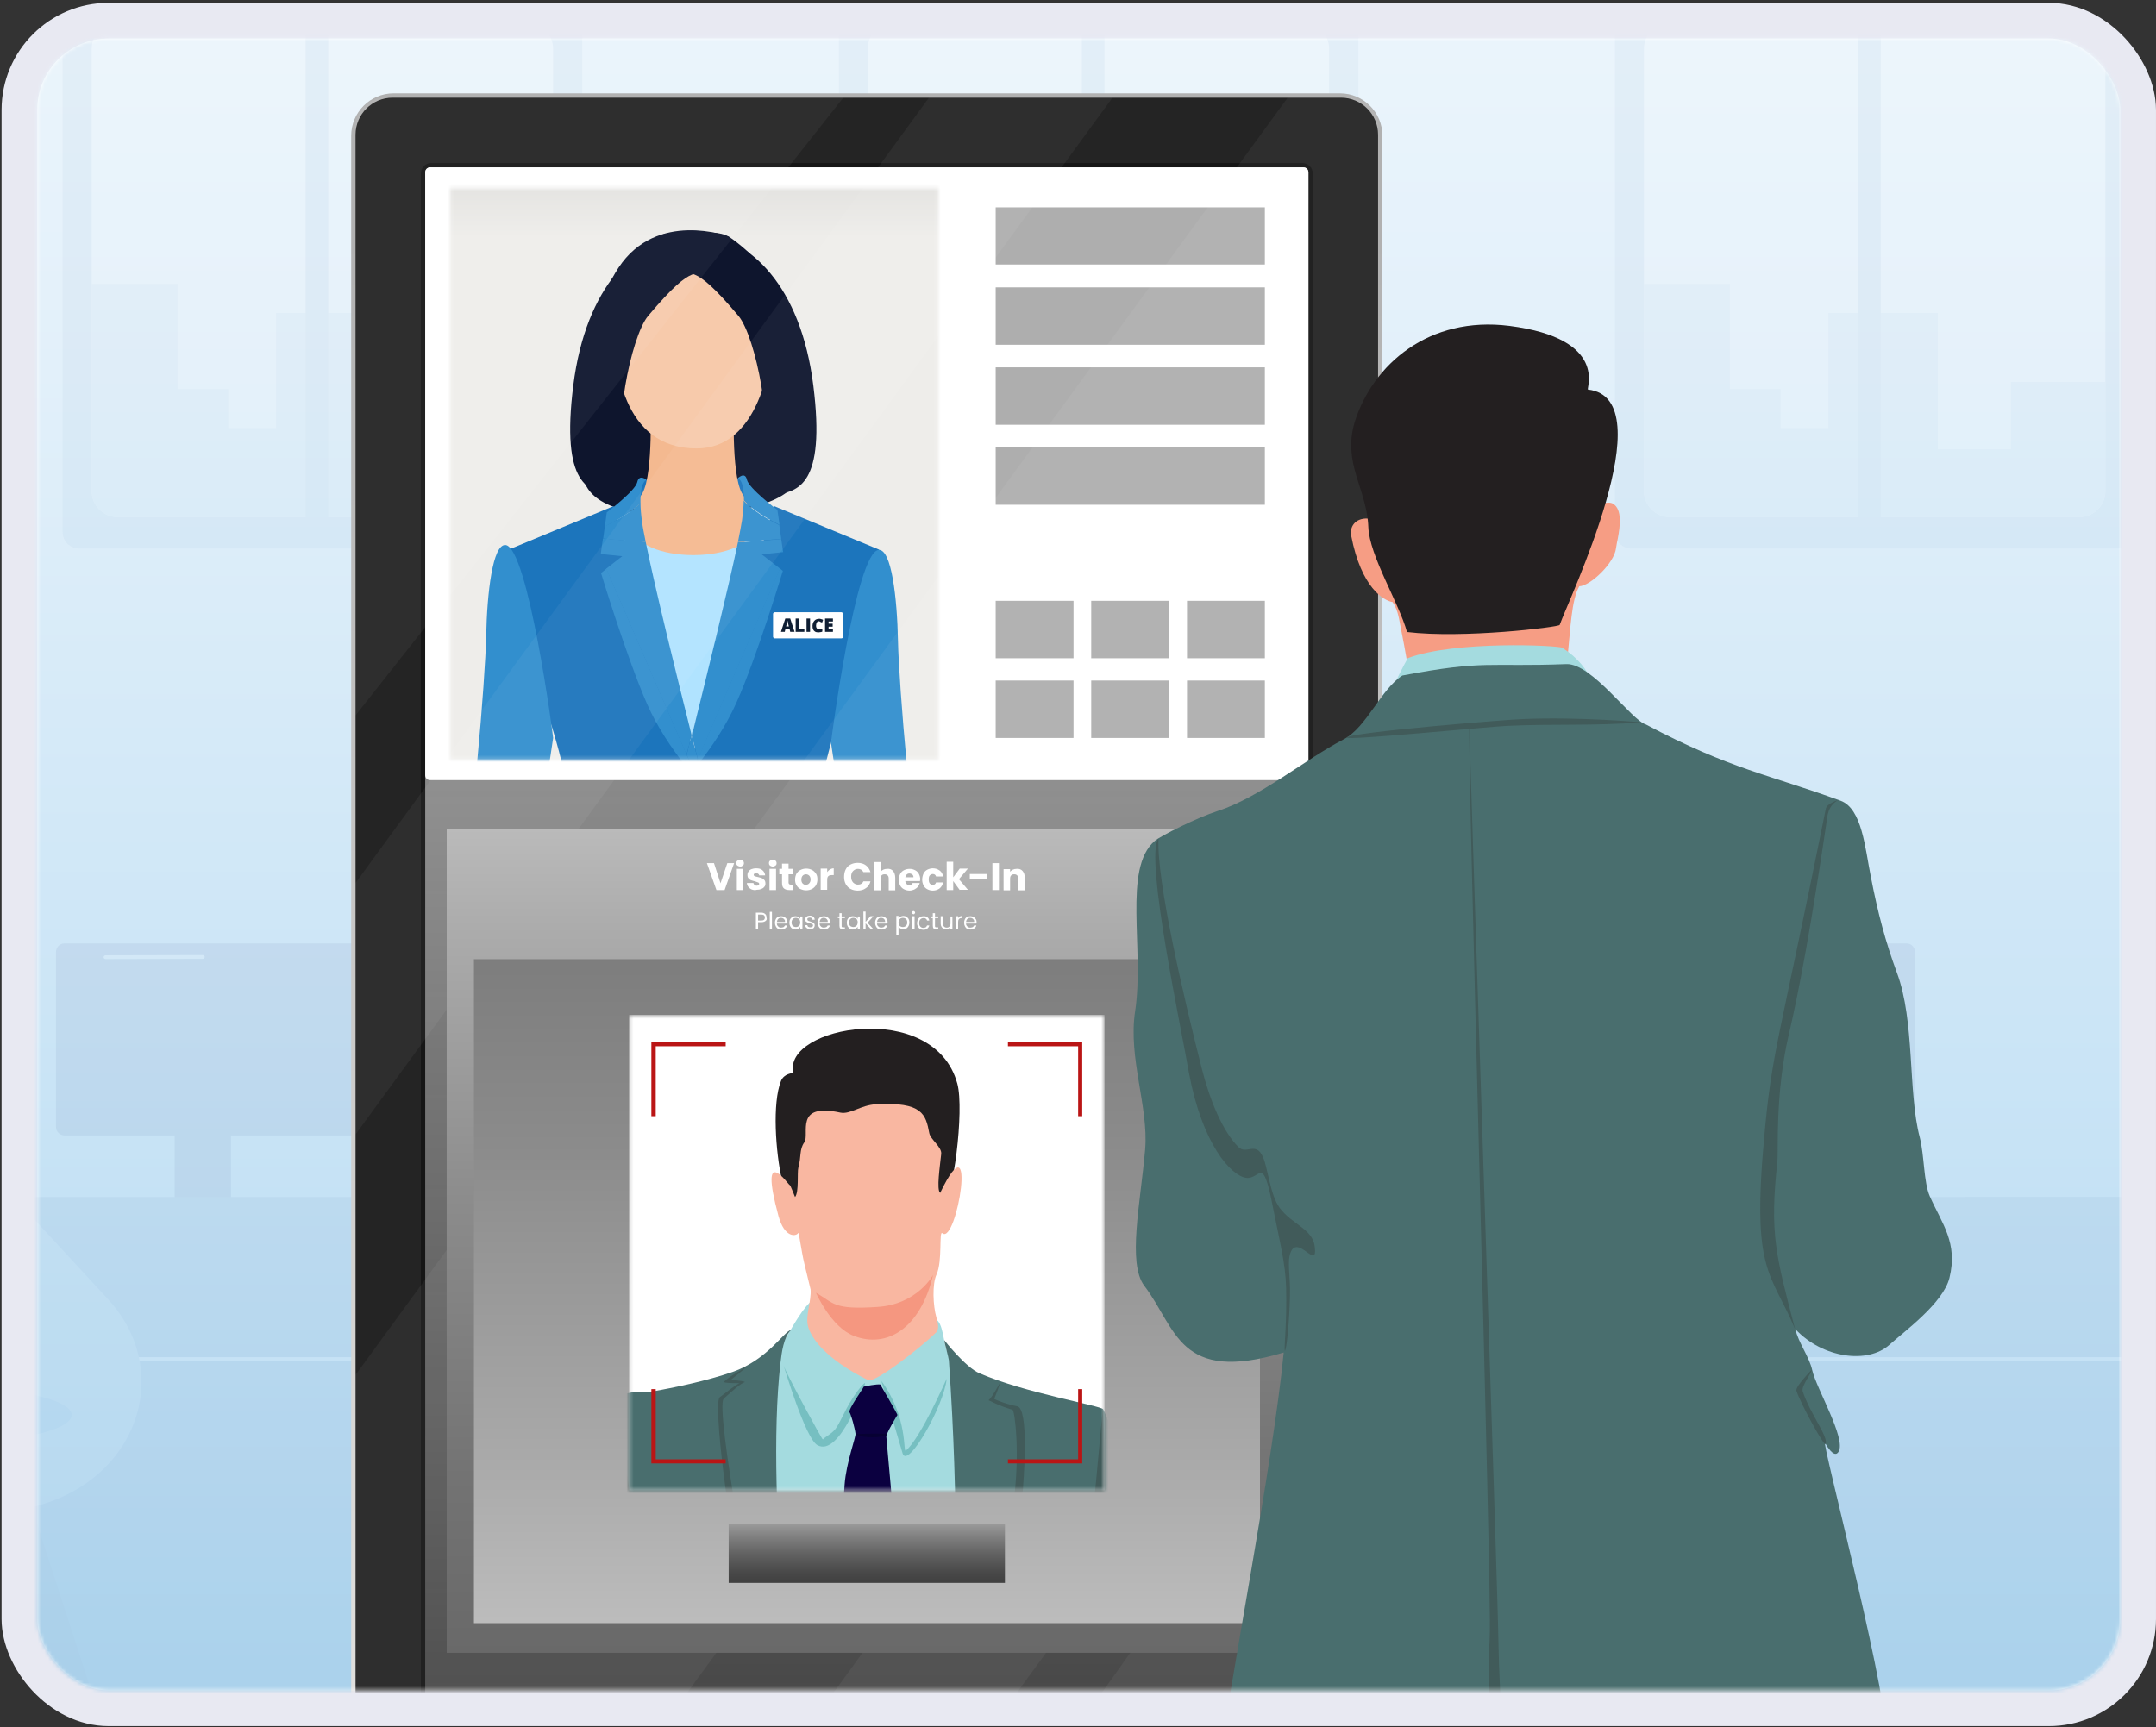 <?xml version="1.0" encoding="UTF-8"?> <svg xmlns="http://www.w3.org/2000/svg" width="604" height="484" viewBox="0 0 604 484" fill="none"><rect x="0" y="0" width="604" height="484" fill="#333333" stroke="none"/><rect x="5.438" y="5.799" width="593.559" height="472.871" rx="25" fill="white" stroke="#E8E9F2" stroke-width="10"></rect><mask id="mask0_2333_14483" style="mask-type:alpha" maskUnits="userSpaceOnUse" x="10" y="10" width="584" height="464"><rect x="10.438" y="10.799" width="583.559" height="462.871" rx="20" fill="white"></rect></mask><g mask="url(#mask0_2333_14483)"><mask id="mask1_2333_14483" style="mask-type:luminance" maskUnits="userSpaceOnUse" x="-9" y="-27" width="623" height="521"><path d="M613.149 -26.777H-8.714V493.419H613.149V-26.777Z" fill="white"></path></mask><g mask="url(#mask1_2333_14483)"><mask id="mask2_2333_14483" style="mask-type:luminance" maskUnits="userSpaceOnUse" x="-67" y="-27" width="1107" height="521"><path d="M1039.95 -26.911H-66.314V493.553H1039.95V-26.911Z" fill="white"></path></mask><g mask="url(#mask2_2333_14483)"><path d="M1223.01 -148.577H-149.979V601.685H1223.01V-148.577Z" fill="url(#paint0_linear_2333_14483)"></path></g><mask id="mask3_2333_14483" style="mask-type:luminance" maskUnits="userSpaceOnUse" x="-67" y="-27" width="1107" height="521"><path d="M1039.95 -26.911H-66.314V493.553H1039.95V-26.911Z" fill="white"></path></mask><g mask="url(#mask3_2333_14483)"><g opacity="0.1"><path d="M64.686 311.687H48.953V339.42H64.686V311.687Z" fill="#57719F"></path><path d="M104.553 318.154H18.087C16.753 318.154 15.687 317.087 15.687 315.754V266.754C15.687 265.421 16.753 264.354 18.087 264.354H104.553C105.886 264.354 106.953 265.421 106.953 266.754V315.821C106.953 317.087 105.886 318.154 104.553 318.154Z" fill="#57719F"></path><path d="M29.553 268.754C29.286 268.754 29.02 268.487 29.02 268.221C29.02 267.954 29.286 267.687 29.553 267.687L56.819 267.621C57.086 267.621 57.353 267.887 57.353 268.154C57.353 268.421 57.086 268.687 56.819 268.687L29.553 268.754Z" fill="white"></path><path d="M375.951 153.688H239.619C237.085 153.688 235.019 151.622 235.019 149.088V2.356C235.019 -0.178 237.085 -2.244 239.619 -2.244H375.951C378.484 -2.244 380.551 -0.178 380.551 2.356V149.088C380.551 151.622 378.484 153.688 375.951 153.688Z" fill="#9BB3D3"></path><path d="M372.351 13.622V137.622C372.351 141.622 369.084 144.888 365.084 144.888H250.352C246.352 144.888 243.085 141.622 243.085 137.622V13.622C243.085 9.622 246.352 6.356 250.352 6.356H365.084C369.151 6.422 372.351 9.622 372.351 13.622Z" fill="white"></path><path d="M372.351 106.955V137.622C372.351 141.622 369.084 144.888 365.084 144.888H250.352C246.352 144.888 243.085 141.622 243.085 137.622V79.555H267.152V109.022H281.351V119.955H294.751V87.689H325.418V125.888H345.884V107.022H372.351V106.955Z" fill="#C4D3E6"></path><path d="M309.418 -2.311H303.085V153.621H309.418V-2.311Z" fill="#9BB3D3"></path><path d="M593.349 153.688H457.017C454.484 153.688 452.417 151.622 452.417 149.088V2.356C452.417 -0.178 454.484 -2.244 457.017 -2.244H593.349C595.883 -2.244 597.949 -0.178 597.949 2.356V149.088C598.016 151.622 595.949 153.688 593.349 153.688Z" fill="#9BB3D3"></path><path d="M589.817 13.622V137.622C589.817 141.622 586.55 144.888 582.55 144.888H467.817C463.817 144.888 460.551 141.622 460.551 137.622V13.622C460.551 9.622 463.817 6.356 467.817 6.356H582.55C586.55 6.422 589.817 9.622 589.817 13.622Z" fill="white"></path><path d="M589.817 106.955V137.622C589.817 141.622 586.55 144.888 582.55 144.888H467.817C463.817 144.888 460.551 141.622 460.551 137.622V79.555H484.617V109.022H498.817V119.955H512.217V87.689H542.884V125.888H563.35V107.022H589.817V106.955Z" fill="#C4D3E6"></path><path d="M526.883 -2.311H520.55V153.622H526.883V-2.311Z" fill="#9BB3D3"></path><path d="M158.486 153.688H22.154C19.62 153.688 17.554 151.622 17.554 149.088V2.356C17.554 -0.178 19.62 -2.244 22.154 -2.244H158.486C161.019 -2.244 163.086 -0.178 163.086 2.356V149.088C163.086 151.622 161.019 153.688 158.486 153.688Z" fill="#9BB3D3"></path><path d="M154.953 13.622V137.622C154.953 141.622 151.687 144.888 147.687 144.888H32.954C28.954 144.888 25.688 141.622 25.688 137.622V13.622C25.688 9.622 28.954 6.356 32.954 6.356H147.687C151.687 6.422 154.953 9.622 154.953 13.622Z" fill="white"></path><path d="M154.953 106.955V137.622C154.953 141.622 151.687 144.888 147.687 144.888H32.954C28.954 144.888 25.688 141.622 25.688 137.622V79.555H49.754V109.022H63.954V119.955H77.354V87.689H108.02V125.888H128.487V107.022H154.953V106.955Z" fill="#C4D3E6"></path><path d="M91.953 -2.311H85.62V153.621H91.953V-2.311Z" fill="#9BB3D3"></path><path d="M1078.21 463.486H-576.043V575.019H1078.21V463.486Z" fill="#CDDBEB"></path><path d="M215.752 294.954C224.752 284.421 239.352 280.087 252.485 284.621C267.885 289.954 283.018 304.754 275.685 344.22C267.418 388.753 228.552 403.153 195.219 392.553C194.552 392.353 193.819 392.087 193.219 391.887C170.886 383.887 163.952 355.62 179.352 337.554L215.752 294.954Z" fill="#A4C2DA"></path><path d="M494.218 311.687H478.484V339.42H494.218V311.687Z" fill="#57719F"></path><path d="M534.084 318.221H447.618C446.284 318.221 445.218 317.154 445.218 315.821V266.754C445.218 265.421 446.284 264.354 447.618 264.354H534.084C535.417 264.354 536.484 265.421 536.484 266.754V315.821C536.484 317.154 535.417 318.221 534.084 318.221Z" fill="#57719F"></path><path d="M487.751 269.288C487.484 269.288 487.218 269.021 487.218 268.754C487.218 268.488 487.484 268.221 487.751 268.221L515.018 268.154C515.284 268.154 515.551 268.421 515.551 268.688C515.551 268.954 515.284 269.221 515.018 269.221L487.751 269.288Z" fill="white"></path><path d="M317.018 511.286H120.753V335.42H317.018C317.818 335.42 318.552 336.087 318.552 336.954V509.819C318.552 510.619 317.885 511.286 317.018 511.286Z" fill="#6081B0"></path><path d="M294.285 511.286H-13.18C-14.113 511.286 -14.913 510.553 -14.913 509.553V347.22C-14.913 340.687 -9.646 335.42 -3.113 335.42H294.218C295.152 335.42 295.952 336.22 295.952 337.154V509.619C296.018 510.553 295.285 511.286 294.285 511.286Z" fill="#688DBC"></path><path d="M296.018 381.353H-14.847C-15.113 381.353 -15.38 381.087 -15.38 380.82C-15.38 380.553 -15.113 380.287 -14.847 380.287H296.018C296.285 380.287 296.552 380.553 296.552 380.82C296.552 381.087 296.352 381.353 296.018 381.353Z" fill="white"></path><path d="M746.616 511.353H550.351V335.42H746.616C747.416 335.42 748.149 336.087 748.149 336.954V509.819C748.083 510.619 747.416 511.353 746.616 511.353Z" fill="#6081B0"></path><path d="M723.883 511.353H416.418C415.485 511.353 414.685 510.619 414.685 509.619V347.22C414.685 340.687 419.951 335.42 426.485 335.42H723.816C724.749 335.42 725.549 336.22 725.549 337.154V509.619C725.616 510.553 724.816 511.353 723.883 511.353Z" fill="#688DBC"></path><path d="M725.616 381.353H414.751C414.484 381.353 414.218 381.087 414.218 380.82C414.218 380.553 414.484 380.287 414.751 380.287H725.616C725.882 380.287 726.149 380.553 726.149 380.82C726.149 381.153 725.882 381.353 725.616 381.353Z" fill="white"></path><path d="M380.817 522.353C378.484 521.486 377.217 518.953 378.017 516.553L417.951 393.553L432.75 398.953L386.817 519.686C385.884 522.019 383.217 523.219 380.817 522.353Z" fill="#5C7BA7"></path><path d="M484.217 522.353C486.551 521.486 487.817 518.953 487.017 516.553L447.084 393.553L432.284 398.953L478.217 519.686C479.217 522.019 481.884 523.219 484.217 522.353Z" fill="#5C7BA7"></path><path d="M441.151 324.354C418.551 299.887 372.884 309.221 365.818 339.954C363.951 348.087 363.484 357.954 364.884 370.02C370.684 418.353 419.551 433.286 458.217 421.887C459.017 421.62 459.817 421.42 460.55 421.153C487.15 412.287 495.55 383.353 477.817 364.087L441.151 324.354Z" fill="#A4C2DA"></path><path d="M467.618 396.487C467.618 400.82 452.018 404.287 432.751 404.287C413.485 404.287 397.885 400.753 397.885 396.487C397.885 392.153 413.485 388.687 432.751 388.687C452.018 388.687 467.618 392.153 467.618 396.487Z" fill="#72A2C8"></path><path d="M36.687 522.353C39.02 521.486 40.287 518.953 39.487 516.553L-0.446 393.553L-15.246 398.953L30.687 519.686C31.687 522.019 34.354 523.219 36.687 522.353Z" fill="#5C7BA7"></path><path d="M-6.38 324.354C-28.98 299.887 -74.646 309.221 -81.713 339.954C-83.579 348.087 -84.046 357.954 -82.646 370.02C-76.846 418.353 -27.98 433.286 10.687 421.887C11.487 421.62 12.287 421.42 13.02 421.153C39.62 412.287 48.02 383.353 30.287 364.087L-6.38 324.354Z" fill="#A4C2DA"></path><path d="M20.087 396.487C20.087 400.82 4.488 404.287 -14.779 404.287C-34.046 404.287 -49.645 400.753 -49.645 396.487C-49.645 392.153 -34.046 388.687 -14.779 388.687C4.488 388.687 20.087 392.153 20.087 396.487Z" fill="#72A2C8"></path></g></g></g><path d="M331.168 725.651H154.502C150.766 725.651 147.639 722.753 147.334 720.847L106.008 321.537C105.627 315.514 108.982 311.93 113.175 311.93H372.418C376.612 311.93 379.967 315.514 379.585 321.537L338.335 720.771C338.106 722.753 334.98 725.651 331.168 725.651Z" fill="url(#paint1_linear_2333_14483)"></path><path d="M380.729 311.32L362.582 534.345L339.174 713.985C338.869 717.721 335.743 720.695 331.93 720.695H153.815C150.003 720.695 146.877 717.797 146.572 713.985L123.088 534.345L105.017 311.32C104.636 307.05 107.991 303.467 112.26 303.467H373.485C377.679 303.467 381.034 307.05 380.729 311.32Z" fill="url(#paint2_linear_2333_14483)"></path><path d="M98.383 512.614V38.048C98.383 31.491 103.72 26.153 110.277 26.153H375.391C381.948 26.153 387.286 31.491 387.286 38.048V512.538C387.286 519.095 381.948 524.433 375.391 524.433H110.277C103.72 524.509 98.383 519.172 98.383 512.614Z" fill="url(#paint3_linear_2333_14483)"></path><path d="M375.696 523.289H109.972C104.254 523.289 99.603 518.638 99.603 512.919V37.743C99.603 32.024 104.254 27.373 109.972 27.373H375.696C381.414 27.373 386.066 32.024 386.066 37.743V512.843C386.142 518.638 381.491 523.289 375.696 523.289Z" fill="#242424"></path><path d="M117.902 502.092V48.57C117.902 46.969 119.199 45.673 120.8 45.673H364.869C366.47 45.673 367.766 46.969 367.766 48.57V502.092C367.766 503.693 366.47 504.99 364.869 504.99H120.8C119.199 504.99 117.902 503.693 117.902 502.092Z" fill="#161616"></path><path d="M119.123 502.397V48.265C119.123 47.503 119.733 46.893 120.496 46.893H365.175C365.937 46.893 366.547 47.503 366.547 48.265V502.397C366.547 503.16 365.937 503.77 365.175 503.77H120.496C119.733 503.77 119.123 503.16 119.123 502.397Z" fill="url(#paint4_linear_2333_14483)"></path><path d="M119.123 217.23V48.265C119.123 47.503 119.733 46.893 120.496 46.893H365.175C365.937 46.893 366.547 47.503 366.547 48.265V217.23C366.547 217.993 365.937 218.603 365.175 218.603H120.496C119.733 218.603 119.123 217.993 119.123 217.23Z" fill="white"></path><mask id="mask4_2333_14483" style="mask-type:luminance" maskUnits="userSpaceOnUse" x="126" y="52" width="137" height="161"><path d="M262.851 52.688H126.139V212.808H262.851V52.688Z" fill="white"></path></mask><g mask="url(#mask4_2333_14483)"><path d="M267.654 19.215H98.384V243.536H267.654V19.215Z" fill="url(#paint5_linear_2333_14483)"></path></g><mask id="mask5_2333_14483" style="mask-type:luminance" maskUnits="userSpaceOnUse" x="126" y="52" width="137" height="161"><path d="M262.851 52.688H126.139V212.808H262.851V52.688Z" fill="white"></path></mask><g mask="url(#mask5_2333_14483)"><path d="M204.142 66.26C204.142 66.26 184.012 58.711 173.261 75.028C162.51 91.345 167.314 113 168.534 120.472C169.754 127.868 161.9 129.469 163.12 133.51C164.34 137.551 167.695 145.405 194.306 144.185C220.84 142.965 223.814 135.416 224.424 131.528C225.034 127.639 219.01 125.199 219.468 119.481C219.849 113.686 230.981 84.712 204.142 66.26Z" fill="#0E152D"></path><path d="M210.699 138.161C211.08 140.068 210.394 142.279 208.945 143.422C207.649 144.414 205.972 144.49 204.37 144.566C199.109 144.719 193.772 144.719 188.511 144.719C186.071 144.719 183.555 144.642 181.191 143.88C180.047 143.499 178.827 142.889 178.217 141.745C177.684 140.754 177.607 139.458 177.76 138.238C177.912 136.865 178.294 135.34 179.437 134.806C179.971 134.501 180.657 134.578 181.267 134.578C185.766 134.806 190.264 135.035 194.763 135.264C197.508 135.416 200.253 135.493 202.998 135.188C204.218 135.035 205.209 134.806 206.353 134.196C207.268 133.739 207.878 134.044 208.64 134.73C209.708 135.569 210.47 136.789 210.699 138.161Z" fill="#1C75BC"></path><path d="M216.875 141.821L246.306 154.021L236.47 196.567C236.47 196.567 227.549 221.195 228.769 234.767C229.989 248.339 236.013 260.844 236.775 266.791C237.538 272.663 239.063 290.199 239.063 290.199L194.229 288.827L190.722 220.28C190.722 220.28 209.021 170.948 210.165 165.001C211.461 159.206 216.875 141.821 216.875 141.821Z" fill="#1C75BC"></path><path d="M171.888 141.821L142.456 154.021L152.292 196.567C152.292 196.567 161.213 221.195 159.993 234.767C158.773 248.339 152.75 260.844 151.987 266.791C151.225 272.663 149.7 290.199 149.7 290.199L194.533 288.827L198.041 220.28C198.041 220.28 179.741 170.948 178.598 165.001C177.301 159.206 171.888 141.821 171.888 141.821Z" fill="#1C75BC"></path><path d="M194.228 152.191C189.195 152.191 184.239 152.038 179.207 151.81C182.104 164.314 189.195 189.705 193.77 206.022C193.923 205.488 194.075 204.954 194.228 204.344V152.191Z" fill="#B0E3FF"></path><path d="M179.208 151.81C184.24 152.038 189.196 152.191 194.229 152.191V115.744L182.181 112.695C182.181 112.695 183.096 132.29 180.046 138.085C179.513 139.076 178.674 140.068 177.53 140.983C177.53 142.431 177.683 144.185 178.064 146.396C178.293 147.692 178.674 149.522 179.208 151.81Z" fill="#F4B990"></path><path d="M207.725 151.886C208.335 149.294 208.792 147.159 209.021 145.786C209.402 143.499 209.555 141.745 209.555 140.296C208.792 139.534 208.182 138.848 207.801 138.085C204.751 132.367 205.666 112.695 205.666 112.695L193.619 115.744V152.191C198.347 152.191 202.998 152.115 207.725 151.886Z" fill="#F4B990"></path><path d="M208.334 151.886C203.607 152.115 198.956 152.191 194.229 152.191V204.421C198.727 188.409 205.437 164.314 208.334 151.886Z" fill="#B0E3FF"></path><path d="M194.229 155.546C203.241 155.546 210.546 152.405 210.546 148.531C210.546 144.657 203.241 141.516 194.229 141.516C185.217 141.516 177.912 144.657 177.912 148.531C177.912 152.405 185.217 155.546 194.229 155.546Z" fill="#F4B990"></path><path d="M246.154 154.097C249.737 153.792 251.338 167.517 251.567 179.564C251.796 191.535 255.608 237.741 258.582 247.272C261.556 256.803 258.353 308.194 258.582 314.751C258.811 321.309 259.497 325.197 259.497 325.197L241.121 320.927C241.121 320.927 239.063 272.053 237.08 264.352C235.021 256.65 237.538 239.876 237.538 239.876L232.81 208.157C232.734 208.004 239.749 154.631 246.154 154.097Z" fill="#328FCE"></path><path d="M141.619 152.725C138.035 152.42 136.434 166.144 136.205 178.191C135.976 190.162 132.164 236.369 129.19 245.9C126.217 255.431 129.419 306.822 129.19 313.379C128.961 319.936 128.275 323.825 128.275 323.825L146.651 319.555C146.651 319.555 148.71 270.68 150.692 262.979C152.751 255.278 150.235 238.504 150.235 238.504L154.962 206.784C155.038 206.708 147.947 153.258 141.619 152.725Z" fill="#328FCE"></path><path d="M216.57 90.049C216.57 102.401 212.376 125.657 195.144 125.657C174.329 125.657 171.889 102.401 171.889 90.049C171.889 77.697 181.877 67.708 194.229 67.708C206.581 67.708 216.57 77.773 216.57 90.049Z" fill="#F7CAAB"></path><path d="M211.232 98.817L216.341 108.196C218.781 109.111 219.086 99.427 219.391 93.404C219.62 87.38 211.232 98.817 211.232 98.817Z" fill="#F7CAAB"></path><path d="M169.068 93.404C169.373 99.427 169.678 109.111 172.118 108.196L177.226 98.817C177.226 98.817 168.763 87.38 169.068 93.404Z" fill="#F7CAAB"></path><path d="M204.597 68.013C204.597 68.013 205.969 70.606 200.098 74.647C194.227 78.688 195.294 72.207 181.57 88.524C176.69 94.319 171.353 121.616 175.699 128.097C180.045 134.578 180.274 126.572 180.274 126.572C180.274 126.572 177.91 139.458 171.429 138.619C164.948 137.78 157.094 136.026 160.602 108.043C164.109 80.061 178.367 66.565 192.626 65.345C206.732 64.125 204.597 68.013 204.597 68.013Z" fill="#0E152D"></path><path d="M183.858 68.013C183.858 68.013 182.486 70.606 188.357 74.647C194.228 78.688 193.16 72.207 206.885 88.524C211.765 94.319 217.102 121.616 212.756 128.097C208.41 134.578 208.181 126.572 208.181 126.572C208.181 126.572 210.545 139.458 217.026 138.619C223.507 137.78 231.36 136.026 227.853 108.043C224.346 80.061 210.087 66.565 195.829 65.345C181.723 64.125 183.858 68.013 183.858 68.013Z" fill="#0E152D"></path><path fill-rule="evenodd" clip-rule="evenodd" d="M235.708 178.878H217.027C216.798 178.878 216.569 178.649 216.569 178.42V172.015C216.569 171.787 216.798 171.558 217.027 171.558H235.708C235.936 171.558 236.165 171.787 236.165 172.015V178.42C236.241 178.649 236.013 178.878 235.708 178.878Z" fill="white"></path><path d="M221.375 177.048L221.222 176.362H220.002L219.85 177.048H218.782L220.002 173.312H221.375L222.595 177.048H221.375ZM220.993 175.523L220.841 174.913C220.841 174.837 220.765 174.76 220.765 174.608C220.765 174.455 220.688 174.379 220.688 174.227C220.688 174.074 220.612 173.998 220.612 173.922C220.612 173.998 220.612 174.074 220.536 174.227C220.536 174.379 220.46 174.455 220.46 174.608C220.46 174.76 220.383 174.837 220.383 174.913L220.231 175.523H220.993Z" fill="#0F1E33"></path><path d="M222.9 177.048V173.312H223.892V176.209H225.34V177.048H222.9Z" fill="#0F1E33"></path><path d="M225.949 177.048V173.312H226.94V177.048H225.949Z" fill="#0F1E33"></path><path d="M229.381 174.074C229.228 174.074 229.152 174.074 229.076 174.15C228.999 174.227 228.923 174.303 228.847 174.379C228.771 174.455 228.694 174.608 228.694 174.76C228.694 174.913 228.618 175.065 228.618 175.218C228.618 175.447 228.618 175.675 228.694 175.828C228.771 175.98 228.847 176.133 228.999 176.209C229.152 176.285 229.304 176.362 229.457 176.362C229.609 176.362 229.762 176.362 229.914 176.285C230.067 176.209 230.219 176.209 230.372 176.133V176.972C230.219 177.048 230.067 177.124 229.838 177.124C229.686 177.124 229.457 177.2 229.304 177.2C228.923 177.2 228.542 177.124 228.313 176.972C228.084 176.819 227.856 176.59 227.779 176.285C227.627 175.98 227.627 175.675 227.627 175.294C227.627 174.989 227.703 174.76 227.779 174.532C227.856 174.303 228.008 174.074 228.161 173.922C228.313 173.769 228.466 173.617 228.694 173.54C228.923 173.464 229.152 173.388 229.457 173.388C229.609 173.388 229.838 173.388 229.991 173.464C230.143 173.54 230.372 173.54 230.601 173.693L230.296 174.455C230.143 174.379 229.991 174.303 229.914 174.303C229.686 174.15 229.533 174.074 229.381 174.074Z" fill="#0F1E33"></path><path d="M233.346 177.048H231.135V173.312H233.346V174.15H232.126V174.76H233.27V175.599H232.126V176.285H233.346V177.048Z" fill="#0F1E33"></path><path d="M217.788 142.889C217.788 142.889 209.782 136.865 209.249 134.425C208.715 131.985 206.656 134.044 206.656 134.044C206.656 134.044 208.41 133.968 208.41 140.22C210.85 142.965 215.12 145.405 218.398 147.082L217.788 142.889Z" fill="#328FCE"></path><path d="M195.447 212.732C195.524 213.113 195.676 213.494 195.752 213.875C199.183 209.606 203.377 203.506 206.351 196.796C212.146 183.834 219.313 159.968 219.313 159.968L218.474 159.282L195.447 212.732Z" fill="#328FCE"></path><path d="M194.153 204.421C194 204.954 193.848 205.488 193.771 206.098C193.924 206.632 194.076 207.166 194.153 207.699V204.421Z" fill="#328FCE"></path><path d="M206.733 151.886C210.775 151.657 214.816 151.352 218.857 150.971L218.323 147.159C215.044 145.481 210.775 143.041 208.335 140.296C208.335 141.745 208.182 143.499 207.877 145.786C207.648 147.159 207.267 149.294 206.733 151.886Z" fill="#328FCE"></path><path d="M219.389 154.707L218.856 151.047C214.814 151.428 210.773 151.733 206.732 151.962C204.14 164.391 198.192 188.485 194.228 204.497V207.776C194.685 209.606 195.143 211.283 195.524 212.808L218.551 159.358L213.366 155.317L219.389 154.707Z" fill="#328FCE"></path><path d="M169.905 159.358L168.38 160.578C168.38 160.578 175.623 184.444 181.342 197.406C184.239 203.963 188.357 209.911 191.712 214.18C191.94 213.342 192.169 212.427 192.398 211.512L169.905 159.358Z" fill="#328FCE"></path><path d="M181.189 134.501C181.189 134.501 179.054 132.672 178.521 135.111C177.987 137.551 169.981 143.575 169.981 143.575L169.447 147.54C172.497 146.015 176.691 143.651 179.436 141.059C179.283 134.654 181.189 134.501 181.189 134.501Z" fill="#328FCE"></path><path d="M193.769 206.022C189.652 189.705 183.4 164.314 180.884 151.81C176.919 151.581 172.954 151.276 168.913 150.895L168.303 155.241L174.326 155.851L169.828 159.358L192.321 211.512C192.778 209.834 193.236 208.004 193.769 206.022Z" fill="#328FCE"></path><path d="M180.884 151.81C180.426 149.522 180.045 147.616 179.893 146.396C179.588 144.185 179.435 142.431 179.435 140.983C176.69 143.651 172.497 145.939 169.447 147.464L168.989 150.895C172.878 151.352 176.843 151.657 180.884 151.81Z" fill="#328FCE"></path><path d="M194.152 215.629L192.398 211.512C192.169 212.503 191.941 213.342 191.712 214.18C192.398 215.019 193.008 215.782 193.618 216.468C194.304 215.705 194.991 214.79 195.753 213.875C195.677 213.494 195.524 213.113 195.448 212.732L194.152 215.629Z" fill="#328FCE"></path><path d="M193.77 206.022C193.236 208.004 192.779 209.834 192.397 211.512L194.151 215.629V207.623C194.075 207.166 193.922 206.632 193.77 206.022Z" fill="#328FCE"></path><path d="M194.151 215.629L195.448 212.656C195.066 211.131 194.609 209.453 194.151 207.623V215.629Z" fill="#328FCE"></path></g><path d="M354.347 58.101H278.938V74.113H354.347V58.101Z" fill="#AEAEAE"></path><path d="M354.347 80.518H278.938V96.606H354.347V80.518Z" fill="#AEAEAE"></path><path d="M354.347 102.935H278.938V119.023H354.347V102.935Z" fill="#AEAEAE"></path><path d="M354.347 125.352H278.938V141.44H354.347V125.352Z" fill="#AEAEAE"></path><path d="M300.744 168.355H278.938V184.444H300.744V168.355Z" fill="#AEAEAE"></path><path d="M300.744 190.696H278.938V206.784H300.744V190.696Z" fill="#AEAEAE"></path><path d="M327.508 168.355H305.701V184.444H327.508V168.355Z" fill="#AEAEAE"></path><path d="M327.508 190.696H305.701V206.784H327.508V190.696Z" fill="#AEAEAE"></path><path d="M354.347 168.355H332.54V184.444H354.347V168.355Z" fill="#AEAEAE"></path><path d="M354.347 190.696H332.54V206.784H354.347V190.696Z" fill="#AEAEAE"></path><path d="M163.956 251.084H130.407C129.492 251.084 128.806 250.322 128.806 249.483V234.691C128.806 233.776 129.568 233.09 130.407 233.09H163.956C164.871 233.09 165.557 233.852 165.557 234.691V249.483C165.557 250.398 164.871 251.084 163.956 251.084Z" fill="url(#paint6_linear_2333_14483)"></path><path d="M202.232 251.084H168.683C167.768 251.084 167.082 250.322 167.082 249.483V234.691C167.082 233.776 167.845 233.09 168.683 233.09H202.232C203.147 233.09 203.833 233.852 203.833 234.691V249.483C203.833 250.398 203.147 251.084 202.232 251.084Z" fill="url(#paint7_linear_2333_14483)"></path><path d="M240.51 251.084H206.961C206.046 251.084 205.359 250.322 205.359 249.483V234.691C205.359 233.776 206.122 233.09 206.961 233.09H240.51C241.425 233.09 242.111 233.852 242.111 234.691V249.483C242.111 250.398 241.348 251.084 240.51 251.084Z" fill="url(#paint8_linear_2333_14483)"></path><path d="M278.709 251.084H245.16C244.245 251.084 243.559 250.322 243.559 249.483V234.691C243.559 233.776 244.321 233.09 245.16 233.09H278.709C279.624 233.09 280.31 233.852 280.31 234.691V249.483C280.386 250.398 279.624 251.084 278.709 251.084Z" fill="url(#paint9_linear_2333_14483)"></path><path d="M316.986 251.084H283.437C282.522 251.084 281.836 250.322 281.836 249.483V234.691C281.836 233.776 282.598 233.09 283.437 233.09H316.986C317.901 233.09 318.587 233.852 318.587 234.691V249.483C318.664 250.398 317.901 251.084 316.986 251.084Z" fill="url(#paint10_linear_2333_14483)"></path><path d="M355.262 251.084H321.713C320.798 251.084 320.111 250.322 320.111 249.483V234.691C320.111 233.776 320.874 233.09 321.713 233.09H355.262C356.177 233.09 356.863 233.852 356.863 234.691V249.483C356.863 250.398 356.177 251.084 355.262 251.084Z" fill="url(#paint11_linear_2333_14483)"></path><g opacity="0.35"><path d="M238.602 305.754H131.321V332.822H238.526V305.754H238.602Z" fill="url(#paint12_linear_2333_14483)"></path><path d="M354.347 305.754H247.143V332.822H354.347V305.754Z" fill="url(#paint13_linear_2333_14483)"></path></g><g opacity="0.35"><path d="M238.602 271.366H131.321V298.434H238.526V271.366H238.602Z" fill="url(#paint14_linear_2333_14483)"></path><path d="M354.347 271.366H247.143V298.434H354.347V271.366Z" fill="url(#paint15_linear_2333_14483)"></path></g><g opacity="0.35"><path d="M238.602 340.218H131.321V367.286H238.526V340.218H238.602Z" fill="url(#paint16_linear_2333_14483)"></path><path d="M354.347 340.218H247.143V367.286H354.347V340.218Z" fill="url(#paint17_linear_2333_14483)"></path></g><g opacity="0.35"><path d="M238.602 374.682H131.321V401.75H238.526V374.682H238.602Z" fill="url(#paint18_linear_2333_14483)"></path><path d="M354.347 374.682H247.143V401.75H354.347V374.682Z" fill="url(#paint19_linear_2333_14483)"></path></g><g opacity="0.35"><path d="M238.602 409.07H131.321V436.138H238.526V409.07H238.602Z" fill="url(#paint20_linear_2333_14483)"></path><path d="M354.347 409.07H247.143V436.138H354.347V409.07Z" fill="url(#paint21_linear_2333_14483)"></path></g><g opacity="0.5"><g opacity="0.09"><path d="M386.142 35.684V208.996L156.788 523.289H107.914C103.339 523.289 99.603 519.553 99.603 514.978V385.281L360.751 27.373H377.755C382.406 27.373 386.142 31.109 386.142 35.684Z" fill="white"></path><path d="M386.142 335.567V265.114L197.81 523.213H249.201L386.142 335.567Z" fill="white"></path><path d="M99.603 247.424V317.877L311.648 27.373H260.257L99.603 247.424Z" fill="white"></path><path d="M236.239 27.373L99.603 200.456V35.684C99.603 31.109 103.339 27.373 107.914 27.373H236.239Z" fill="white"></path><path d="M386.141 365.837V514.902C386.141 519.477 382.405 523.213 377.83 523.213H273.752L386.141 365.837Z" fill="white"></path></g></g><path d="M360.523 232.175H125.146V463.13H360.523V232.175Z" fill="url(#paint22_linear_2333_14483)"></path><path d="M352.975 268.774H132.771V454.819H352.975V268.774Z" fill="url(#paint23_linear_2333_14483)"></path><path d="M205.663 241.858L202.994 249.407H200.707L198.038 241.858H200.021L201.85 247.501L203.757 241.858H205.663Z" fill="white"></path><path d="M206.577 242.545C206.349 242.392 206.272 242.087 206.272 241.858C206.272 241.553 206.349 241.325 206.577 241.172C206.806 241.02 207.035 240.867 207.34 240.867C207.645 240.867 207.95 240.943 208.102 241.172C208.331 241.325 208.407 241.63 208.407 241.858C208.407 242.163 208.331 242.392 208.102 242.545C207.874 242.697 207.645 242.85 207.34 242.85C207.035 242.773 206.806 242.697 206.577 242.545ZM208.255 243.46V249.407H206.425V243.46H208.255Z" fill="white"></path><path d="M210.62 249.254C210.238 249.102 209.857 248.797 209.628 248.492C209.4 248.187 209.247 247.806 209.247 247.424H211.077C211.077 247.653 211.23 247.806 211.382 247.958C211.535 248.111 211.763 248.187 211.992 248.187C212.221 248.187 212.373 248.111 212.526 248.034C212.678 247.958 212.678 247.806 212.678 247.653C212.678 247.501 212.602 247.348 212.373 247.272C212.221 247.196 211.916 247.119 211.535 246.967C211.077 246.891 210.772 246.738 210.467 246.662C210.162 246.586 209.933 246.357 209.705 246.128C209.476 245.9 209.4 245.594 209.4 245.137C209.4 244.832 209.476 244.451 209.705 244.222C209.857 243.917 210.162 243.688 210.543 243.536C210.925 243.383 211.382 243.307 211.839 243.307C212.602 243.307 213.212 243.46 213.593 243.841C214.051 244.222 214.279 244.68 214.356 245.29H212.678C212.678 245.061 212.526 244.908 212.373 244.832C212.221 244.68 211.992 244.68 211.763 244.68C211.535 244.68 211.382 244.756 211.306 244.832C211.153 244.908 211.153 245.061 211.153 245.137C211.153 245.29 211.23 245.442 211.458 245.518C211.611 245.594 211.916 245.671 212.297 245.747C212.754 245.823 213.136 245.976 213.364 246.052C213.669 246.128 213.898 246.357 214.127 246.586C214.356 246.814 214.432 247.196 214.432 247.577C214.432 247.958 214.356 248.263 214.127 248.492C213.898 248.797 213.669 248.949 213.288 249.102C212.907 249.254 212.526 249.331 211.992 249.331C211.535 249.483 211.077 249.407 210.62 249.254Z" fill="white"></path><path d="M215.727 242.545C215.498 242.392 215.422 242.087 215.422 241.858C215.422 241.553 215.498 241.325 215.727 241.172C215.956 241.02 216.184 240.867 216.489 240.867C216.794 240.867 217.099 240.943 217.252 241.172C217.481 241.325 217.557 241.63 217.557 241.858C217.557 242.163 217.481 242.392 217.252 242.545C217.023 242.697 216.794 242.85 216.489 242.85C216.184 242.773 215.879 242.697 215.727 242.545ZM217.404 243.46V249.407H215.574V243.46H217.404Z" fill="white"></path><path d="M222.056 247.882V249.407H221.141C220.455 249.407 219.998 249.254 219.617 248.949C219.235 248.644 219.083 248.111 219.083 247.348V244.985H218.32V243.46H219.083V242.011H220.913V243.46H222.133V244.985H220.913V247.348C220.913 247.501 220.989 247.653 221.065 247.729C221.141 247.806 221.294 247.882 221.523 247.882H222.056Z" fill="white"></path><path d="M224.191 249.102C223.733 248.873 223.352 248.492 223.123 248.034C222.818 247.577 222.742 247.043 222.742 246.433C222.742 245.823 222.895 245.29 223.123 244.832C223.428 244.375 223.733 243.993 224.267 243.765C224.725 243.536 225.258 243.383 225.868 243.383C226.478 243.383 227.012 243.536 227.47 243.765C227.927 243.993 228.308 244.375 228.613 244.832C228.918 245.29 228.995 245.823 228.995 246.433C228.995 247.043 228.842 247.577 228.613 248.034C228.308 248.492 227.927 248.873 227.47 249.102C227.012 249.331 226.478 249.483 225.868 249.483C225.182 249.483 224.725 249.331 224.191 249.102ZM226.707 247.501C226.936 247.272 227.088 246.891 227.088 246.433C227.088 245.976 226.936 245.595 226.707 245.366C226.478 245.137 226.173 244.985 225.792 244.985C225.411 244.985 225.106 245.137 224.877 245.366C224.648 245.595 224.496 245.976 224.496 246.509C224.496 246.967 224.648 247.348 224.877 247.577C225.106 247.806 225.411 247.958 225.716 247.958C226.173 247.882 226.478 247.806 226.707 247.501Z" fill="white"></path><path d="M232.502 243.612C232.807 243.46 233.188 243.307 233.569 243.307V245.213H233.035C232.578 245.213 232.273 245.29 232.044 245.518C231.815 245.747 231.739 246.052 231.739 246.586V249.331H229.909V243.383H231.739V244.375C231.968 244.07 232.197 243.841 232.502 243.612Z" fill="white"></path><path d="M236.924 243.612C237.229 243.002 237.687 242.545 238.297 242.24C238.907 241.935 239.517 241.782 240.279 241.782C241.194 241.782 241.957 242.011 242.567 242.468C243.177 242.926 243.634 243.612 243.863 244.375H241.88C241.728 244.07 241.499 243.841 241.27 243.688C240.965 243.536 240.66 243.46 240.355 243.46C239.822 243.46 239.364 243.688 238.983 244.07C238.602 244.451 238.449 244.985 238.449 245.671C238.449 246.357 238.602 246.814 238.983 247.272C239.364 247.653 239.822 247.882 240.355 247.882C240.737 247.882 241.042 247.806 241.27 247.653C241.575 247.501 241.728 247.272 241.88 246.967H243.863C243.634 247.806 243.253 248.416 242.567 248.873C241.957 249.331 241.194 249.559 240.279 249.559C239.517 249.559 238.907 249.407 238.297 249.102C237.687 248.797 237.306 248.339 236.924 247.729C236.619 247.119 236.467 246.509 236.467 245.747C236.467 244.908 236.619 244.222 236.924 243.612Z" fill="white"></path><path d="M250.191 244.07C250.572 244.527 250.801 245.137 250.801 245.976V249.483H248.971V246.204C248.971 245.823 248.895 245.518 248.666 245.29C248.437 245.061 248.208 244.985 247.827 244.985C247.446 244.985 247.217 245.061 246.988 245.29C246.76 245.518 246.683 245.823 246.683 246.204V249.483H244.854V241.553H246.683V244.298C246.836 244.07 247.141 243.841 247.446 243.688C247.751 243.536 248.132 243.46 248.513 243.46C249.276 243.383 249.81 243.612 250.191 244.07Z" fill="white"></path><path d="M257.739 246.891H253.622C253.622 247.272 253.774 247.577 254.003 247.729C254.232 247.958 254.461 248.034 254.766 248.034C255.223 248.034 255.528 247.806 255.681 247.424H257.663C257.587 247.806 257.358 248.187 257.129 248.492C256.901 248.797 256.519 249.026 256.138 249.254C255.757 249.407 255.299 249.559 254.842 249.559C254.232 249.559 253.698 249.407 253.241 249.178C252.783 248.949 252.402 248.568 252.173 248.111C251.944 247.653 251.792 247.119 251.792 246.509C251.792 245.899 251.944 245.366 252.173 244.908C252.402 244.451 252.783 244.07 253.241 243.841C253.698 243.612 254.232 243.46 254.842 243.46C255.452 243.46 255.909 243.612 256.367 243.841C256.824 244.07 257.206 244.451 257.434 244.908C257.663 245.366 257.816 245.899 257.816 246.509C257.739 246.509 257.739 246.662 257.739 246.891ZM255.909 245.823C255.909 245.518 255.833 245.29 255.604 245.061C255.376 244.908 255.147 244.756 254.766 244.756C254.461 244.756 254.232 244.832 254.003 245.061C253.774 245.213 253.698 245.518 253.622 245.823H255.909Z" fill="white"></path><path d="M258.731 244.756C258.96 244.298 259.341 243.917 259.798 243.688C260.256 243.46 260.79 243.307 261.323 243.307C262.086 243.307 262.696 243.536 263.229 243.917C263.763 244.298 264.068 244.832 264.221 245.595H262.238C262.086 245.137 261.781 244.908 261.323 244.908C261.018 244.908 260.713 245.061 260.485 245.29C260.256 245.518 260.18 245.899 260.18 246.433C260.18 246.891 260.256 247.272 260.485 247.577C260.713 247.806 260.942 247.958 261.323 247.958C261.781 247.958 262.086 247.729 262.238 247.272H264.221C264.068 247.958 263.763 248.492 263.229 248.949C262.696 249.331 262.086 249.559 261.323 249.559C260.713 249.559 260.256 249.407 259.798 249.178C259.341 248.949 258.96 248.568 258.731 248.111C258.502 247.653 258.35 247.119 258.35 246.509C258.35 245.9 258.502 245.29 258.731 244.756Z" fill="white"></path><path d="M268.873 249.407L267.043 246.891V249.407H265.213V241.477H267.043V245.823L268.873 243.383H271.16L268.644 246.357L271.16 249.331H268.873V249.407Z" fill="white"></path><path d="M276.421 244.908V246.433H271.693V244.908H276.421Z" fill="white"></path><path d="M279.851 241.858V249.407H278.021V241.858H279.851Z" fill="white"></path><path d="M286.486 244.07C286.867 244.527 287.096 245.137 287.096 245.976V249.483H285.266V246.205C285.266 245.823 285.19 245.518 284.961 245.29C284.732 245.061 284.503 244.985 284.122 244.985C283.741 244.985 283.512 245.061 283.283 245.29C283.055 245.518 282.978 245.823 282.978 246.205V249.483H281.148V243.536H282.978V244.298C283.131 244.07 283.436 243.841 283.741 243.688C284.046 243.536 284.427 243.46 284.808 243.46C285.495 243.383 286.105 243.612 286.486 244.07Z" fill="white"></path><mask id="mask6_2333_14483" style="mask-type:luminance" maskUnits="userSpaceOnUse" x="176" y="284" width="134" height="134"><path d="M309.436 284.405H176.231V417.61H309.436V284.405Z" fill="white"></path></mask><g mask="url(#mask6_2333_14483)"><path d="M309.436 284.405H176.231V417.61H309.436V284.405Z" fill="white"></path></g><mask id="mask7_2333_14483" style="mask-type:luminance" maskUnits="userSpaceOnUse" x="176" y="284" width="134" height="134"><path d="M309.436 284.405H176.231V417.61H309.436V284.405Z" fill="white"></path></mask><g mask="url(#mask7_2333_14483)"><path fill-rule="evenodd" clip-rule="evenodd" d="M218.472 377.656C202.384 394.507 208.865 522.984 219.311 526.263C227.393 528.855 274.286 524.204 274.286 524.204C279.166 509.107 287.019 417.228 265.67 379.486C264.374 377.198 264.374 372.166 262.849 370.26C259.646 366.295 255.758 364.16 251.411 362.483C241.88 358.823 234.408 357.603 226.783 365.075C224.038 367.744 221.446 372.928 218.472 377.656Z" fill="#A4DBDF"></path><path fill-rule="evenodd" clip-rule="evenodd" d="M264.525 375.521C264.602 376.436 265.745 380.325 265.822 381.163C268.872 424.548 266.965 443.991 269.71 497.06C269.863 500.491 271.311 577.73 285.112 585.889C290.068 588.786 304.784 585.202 309.435 581.771C316.984 576.205 320.186 565.073 318.28 563.853C317.365 563.243 321.33 562.709 320.339 556.533C319.576 551.653 324.99 545.63 323.465 537.014C322.855 533.506 329.26 526.034 331.776 514.521C332.31 512.081 330.403 510.327 330.403 508.802C330.403 507.201 332.31 505.828 332.081 502.855C331.547 495.84 326.286 472.813 321.94 450.168C321.33 447.118 322.321 443.153 321.711 440.103C320.11 432.173 318.128 425.616 316.45 419.668C315.84 417.533 315.383 415.017 314.849 413.111C314.391 411.357 312.79 410.061 313.248 408.612C314.01 406.325 309.74 396.108 309.054 394.888C308.444 393.897 287.095 390.313 274.438 384.823C270.549 383.222 264.525 375.521 264.525 375.521ZM296.854 473.881C289.611 499.119 291.517 495.077 292.28 510.022C292.661 517.342 297.846 538.615 298.227 537.243C298.684 535.641 300.133 534.421 300.591 532.668C300.743 531.905 299.904 529.846 300.057 529.16C301.734 521.993 305.242 508.726 304.86 507.43C304.403 505.905 303.031 500.644 302.116 497.517C301.811 496.221 297.312 472.279 296.854 473.881Z" fill="#496E6E"></path><path fill-rule="evenodd" clip-rule="evenodd" d="M164.793 401.979C164.336 404.114 164.793 413.416 164.184 415.78C163.345 419.44 161.286 421.727 160.066 425.082C159.609 426.378 161.134 426.607 160.676 427.903C158.999 432.63 158.465 435.375 156.101 441.475C155.339 443.458 154.881 446.279 153.661 449.1C152.67 451.311 150.993 453.522 150.535 455.276C149.849 457.792 144.054 463.968 143.597 466.332C141.69 476.32 141.995 485.013 146.342 490.808C147.638 492.561 149.696 495.382 151.831 496.069C153.814 496.755 155.72 495.306 158.389 495.687C164.87 496.45 173.562 496.679 185.304 494.544C185.838 494.467 176.078 567.36 172.495 579.636C168.682 592.827 182.712 592.903 207.035 592.827C211.686 592.827 222.513 540.674 222.971 522.908C223.809 486.995 214.202 421.422 218.624 382.078C219.006 378.8 219.539 374.682 221.598 372.7C219.844 372.776 215.117 381.011 205.205 384.442C197.885 386.958 189.117 388.788 181.873 390.084C179.662 390.465 179.281 389.703 177.451 390.084C168.377 391.762 166.471 393.515 164.793 401.979Z" fill="#496E6E"></path><path fill-rule="evenodd" clip-rule="evenodd" d="M209.17 382.993C208.636 383.527 205.434 386.119 204.748 386.653C204.595 386.729 207.95 386.806 208.713 387.263C207.34 387.721 204.976 389.932 202.765 391.914C200.249 394.125 210.924 453.065 216.871 476.168C218.777 483.488 221.446 487.986 221.751 488.978C219.616 486.614 217.1 481.353 215.88 477.693C205.968 446.355 199.334 393.363 201.622 391.533C206.12 388.026 207.035 387.568 207.264 387.568C207.264 387.568 202.46 387.644 202.841 387.187C203.833 385.967 209.246 382.917 209.17 382.993Z" fill="#415B5A"></path><path fill-rule="evenodd" clip-rule="evenodd" d="M280.308 387.187C280.079 387.492 278.173 391.228 276.953 392.372C280.308 394.049 282.214 394.583 283.663 395.04C284.273 395.269 285.874 407.392 283.892 421.193C281.147 440.56 277.639 464.807 273.293 484.022C272.759 486.309 271.616 490.655 271.082 493.019C272.073 491.723 273.522 487.529 274.513 484.784C282.9 461.528 291.135 395.193 284.959 394.049C282.29 393.592 278.249 392.067 278.554 391.914C278.554 391.99 280.461 387.034 280.308 387.187Z" fill="#415B5A"></path><path fill-rule="evenodd" clip-rule="evenodd" d="M308.979 394.964C308.75 395.193 305.7 433.393 304.404 437.053C303.794 438.654 296.169 473.423 296.855 473.423C297.084 473.423 298.914 470.678 302.04 463.435C309.665 445.745 310.199 414.026 308.979 394.964Z" fill="#415B5A"></path><path fill-rule="evenodd" clip-rule="evenodd" d="M170.894 392.448C171.122 392.6 171.58 392.905 171.809 393.592C174.325 400.988 178.747 436.443 184.161 461.452C184.542 463.053 184.313 463.511 176.765 432.631C175.621 427.751 174.02 409.527 172.647 399.31C172.114 395.04 170.894 392.372 170.894 392.448Z" fill="#415B5A"></path><path fill-rule="evenodd" clip-rule="evenodd" d="M222.285 300.646C221.98 300.722 219.616 300.798 218.777 302.933C216.337 309.109 217.252 322.681 219.082 330.84C219.921 334.728 221.98 336.635 226.631 337.016C251.564 338.846 239.517 339.761 264.221 337.092C266.89 336.787 270.245 311.091 268.186 303.619C261.629 279.677 219.006 287.683 222.285 300.646Z" fill="#231F20"></path><path fill-rule="evenodd" clip-rule="evenodd" d="M221.216 332.06C221.064 332.212 212.372 319.631 218.09 340.752C219.768 346.852 222.97 346.547 223.656 345.479C223.809 345.174 224.495 350.588 225.334 354.095C226.096 357.221 227.088 361.339 227.088 361.339C227.316 364.541 225.639 368.659 226.325 371.48C227.088 374.758 231.205 380.782 243.176 386.729C245.082 387.644 257.892 377.656 262.238 373.386C263.076 372.547 262.924 371.175 262.314 369.116C261.399 365.914 261.094 359.89 262.39 357.069C264.068 353.409 263 344.717 263.991 345.555C268.033 349.063 274.056 312.083 263.381 334.271C262.314 333.356 263.305 326.951 263.686 323.291C263.839 321.385 260.637 319.25 260.332 317.496C259.34 312.235 258.425 308.728 245.463 309.414C241.117 309.643 238.22 312.311 235.475 311.778C222.284 308.88 226.935 317.801 225.334 320.089C223.885 322.071 224.495 324.282 223.656 327.18C223.275 328.552 223.885 333.966 222.741 335.415C222.741 335.567 221.369 331.831 221.216 332.06Z" fill="#F9B7A1"></path><path fill-rule="evenodd" clip-rule="evenodd" d="M228.613 362.254C233.722 365.151 233.341 367.057 245.769 366.219C257.054 365.532 261.476 357.145 261.4 357.221C257.892 372.319 248.361 377.961 239.136 374.301C232.807 371.861 228.537 362.178 228.613 362.254Z" fill="#F59780"></path><path fill-rule="evenodd" clip-rule="evenodd" d="M219.539 382.688C220.149 384.671 230.366 403.58 230.519 403.351C231.205 402.589 232.806 401.903 233.95 400.53C235.246 398.929 236.695 395.193 238.449 392.448C240.583 388.94 242.795 386.653 242.261 387.949C242.108 388.331 235.322 408.46 228.994 404.953C225.563 403.046 219.615 382.764 219.539 382.688Z" fill="#76BFC1"></path><path fill-rule="evenodd" clip-rule="evenodd" d="M246.912 386.958C254.461 397.252 252.936 407.164 253.774 406.478C257.968 402.97 265.212 386.196 265.212 386.348C264.525 393.744 254.232 411.891 252.859 407.24C252.249 405.029 246.988 387.492 246.912 386.958Z" fill="#76BFC1"></path><path fill-rule="evenodd" clip-rule="evenodd" d="M237.992 395.727C238.449 396.413 239.517 400.301 239.669 401.75C239.822 402.589 237.077 409.832 236.619 415.932C234.637 442.619 231.587 495.459 233.493 515.436C233.646 517.113 245.388 525.577 245.388 525.577C248.362 524.509 255.224 514.749 255.224 514.749C256.139 483.03 248.209 402.665 248.285 402.36C249.048 400.225 251.412 396.489 251.412 396.489C251.412 396.184 246.608 387.949 246.608 387.949C245.693 387.797 242.414 388.407 241.957 388.559C242.033 388.788 237.534 394.964 237.992 395.727Z" fill="#0B0040"></path><path fill-rule="evenodd" clip-rule="evenodd" d="M248.284 401.826C247.826 401.598 239.82 401.826 239.82 401.826C239.82 402.284 242.031 402.741 244.166 402.741C246.606 402.818 249.046 402.208 248.284 401.826Z" fill="#070133"></path></g><path d="M183.702 312.769H182.482V291.953H203.298V293.173H183.702V312.769Z" fill="#BA1515"></path><path d="M303.183 312.769H302.039V293.173H282.367V291.953H303.183V312.769Z" fill="#BA1515"></path><path d="M203.298 410.061H182.482V389.245H183.702V408.917H203.298V410.061Z" fill="#BA1515"></path><path d="M303.183 410.061H282.367V408.917H302.039V389.245H303.183V410.061Z" fill="#BA1515"></path><path d="M281.53 426.912H204.139V443.534H281.53V426.912Z" fill="url(#paint24_linear_2333_14483)"></path><path d="M214.509 258.023C214.28 258.252 213.822 258.404 213.289 258.404H212.374V260.31H211.764V255.735H213.212C213.746 255.735 214.127 255.888 214.356 256.117C214.661 256.345 214.737 256.727 214.737 257.108C214.89 257.489 214.814 257.794 214.509 258.023ZM214.051 257.718C214.204 257.565 214.28 257.337 214.28 257.108C214.28 256.574 213.975 256.269 213.289 256.269H212.374V257.947H213.289C213.67 257.947 213.899 257.87 214.051 257.718Z" fill="white"></path><path d="M216.262 255.507V260.387H215.652V255.507H216.262Z" fill="white"></path><path d="M220.533 258.785H217.635C217.635 259.167 217.788 259.395 218.017 259.624C218.245 259.853 218.474 259.929 218.855 259.929C219.084 259.929 219.313 259.853 219.541 259.777C219.694 259.624 219.846 259.472 219.923 259.319H220.533C220.456 259.7 220.228 259.929 219.923 260.158C219.618 260.387 219.237 260.463 218.855 260.463C218.55 260.463 218.245 260.387 217.94 260.234C217.635 260.082 217.483 259.853 217.33 259.548C217.178 259.243 217.102 258.938 217.102 258.557C217.102 258.175 217.178 257.87 217.33 257.565C217.483 257.26 217.712 257.032 217.94 256.955C218.245 256.803 218.55 256.727 218.855 256.727C219.16 256.727 219.465 256.803 219.77 256.955C219.999 257.108 220.228 257.337 220.38 257.565C220.533 257.794 220.609 258.099 220.609 258.48C220.609 258.48 220.533 258.633 220.533 258.785ZM219.77 257.718C219.694 257.565 219.541 257.413 219.389 257.337C219.237 257.26 219.008 257.184 218.779 257.184C218.474 257.184 218.245 257.26 218.017 257.489C217.788 257.718 217.712 257.947 217.635 258.328H219.923C219.923 258.023 219.923 257.87 219.77 257.718Z" fill="white"></path><path d="M221.37 257.565C221.523 257.26 221.752 257.108 221.98 256.955C222.209 256.803 222.514 256.727 222.819 256.727C223.124 256.727 223.429 256.803 223.658 256.955C223.887 257.108 224.039 257.26 224.192 257.489V256.803H224.801V260.387H224.192V259.7C224.039 259.929 223.887 260.082 223.658 260.234C223.429 260.387 223.124 260.463 222.819 260.463C222.514 260.463 222.209 260.387 221.98 260.234C221.752 260.082 221.523 259.853 221.37 259.548C221.218 259.243 221.142 258.938 221.142 258.557C221.142 258.175 221.218 257.794 221.37 257.565ZM224.039 257.794C223.963 257.565 223.81 257.413 223.582 257.337C223.429 257.26 223.2 257.184 222.972 257.184C222.743 257.184 222.514 257.26 222.362 257.337C222.209 257.413 222.057 257.565 221.904 257.794C221.828 258.023 221.752 258.252 221.752 258.48C221.752 258.785 221.828 259.014 221.904 259.167C221.98 259.395 222.133 259.548 222.362 259.624C222.514 259.7 222.743 259.777 222.972 259.777C223.2 259.777 223.429 259.7 223.582 259.624C223.734 259.548 223.887 259.395 224.039 259.167C224.115 258.938 224.192 258.709 224.192 258.48C224.192 258.252 224.115 258.023 224.039 257.794Z" fill="white"></path><path d="M226.327 260.234C226.098 260.158 225.946 260.005 225.793 259.853C225.641 259.7 225.564 259.472 225.564 259.243H226.174C226.174 259.395 226.251 259.548 226.403 259.7C226.556 259.777 226.784 259.853 227.013 259.853C227.242 259.853 227.394 259.777 227.547 259.7C227.699 259.624 227.776 259.472 227.776 259.319C227.776 259.167 227.699 259.014 227.547 258.938C227.394 258.862 227.166 258.785 226.861 258.709C226.556 258.633 226.403 258.557 226.174 258.48C226.022 258.404 225.869 258.328 225.717 258.175C225.564 258.023 225.564 257.87 225.564 257.642C225.564 257.489 225.641 257.26 225.717 257.108C225.793 256.955 225.946 256.803 226.174 256.727C226.403 256.65 226.632 256.574 226.861 256.574C227.242 256.574 227.547 256.65 227.852 256.879C228.081 257.108 228.233 257.337 228.233 257.718H227.623C227.623 257.565 227.547 257.413 227.394 257.26C227.242 257.184 227.089 257.108 226.861 257.108C226.632 257.108 226.479 257.184 226.327 257.26C226.174 257.337 226.174 257.489 226.174 257.642C226.174 257.794 226.251 257.87 226.327 257.947C226.403 258.023 226.479 258.099 226.632 258.099C226.784 258.175 226.937 258.175 227.089 258.252C227.318 258.328 227.547 258.404 227.699 258.48C227.852 258.557 228.004 258.633 228.081 258.785C228.233 258.938 228.233 259.09 228.233 259.319C228.233 259.548 228.157 259.7 228.081 259.853C228.004 260.005 227.852 260.158 227.623 260.234C227.394 260.31 227.166 260.387 226.937 260.387C226.784 260.387 226.556 260.31 226.327 260.234Z" fill="white"></path><path d="M232.503 258.785H229.606C229.606 259.167 229.758 259.395 229.987 259.624C230.216 259.853 230.445 259.929 230.826 259.929C231.055 259.929 231.283 259.853 231.512 259.777C231.665 259.624 231.817 259.472 231.893 259.319H232.503C232.427 259.7 232.198 259.929 231.893 260.158C231.588 260.387 231.207 260.463 230.826 260.463C230.521 260.463 230.216 260.387 229.911 260.234C229.606 260.082 229.454 259.853 229.301 259.548C229.149 259.243 229.072 258.938 229.072 258.557C229.072 258.175 229.149 257.87 229.301 257.565C229.454 257.26 229.682 257.032 229.911 256.955C230.216 256.803 230.521 256.727 230.826 256.727C231.131 256.727 231.436 256.803 231.741 256.955C231.97 257.108 232.198 257.337 232.351 257.565C232.503 257.794 232.58 258.099 232.58 258.48C232.503 258.48 232.503 258.633 232.503 258.785ZM231.741 257.718C231.665 257.565 231.512 257.413 231.36 257.337C231.207 257.26 230.978 257.184 230.75 257.184C230.445 257.184 230.216 257.26 229.987 257.489C229.758 257.718 229.682 257.947 229.606 258.328H231.893C231.893 258.023 231.893 257.87 231.741 257.718Z" fill="white"></path><path d="M235.781 257.26V259.395C235.781 259.548 235.781 259.7 235.858 259.777C235.934 259.853 236.086 259.853 236.239 259.853H236.696V260.387H236.163C235.858 260.387 235.553 260.31 235.4 260.158C235.248 260.005 235.171 259.777 235.171 259.395V257.26H234.714V256.803H235.171V255.888H235.781V256.803H236.696V257.26H235.781Z" fill="white"></path><path d="M237.459 257.565C237.612 257.26 237.84 257.108 238.069 256.955C238.298 256.803 238.603 256.727 238.908 256.727C239.213 256.727 239.518 256.803 239.747 256.955C239.975 257.108 240.128 257.26 240.28 257.489V256.803H240.89V260.387H240.28V259.7C240.128 259.929 239.975 260.082 239.747 260.234C239.518 260.387 239.213 260.463 238.908 260.463C238.603 260.463 238.298 260.387 238.069 260.234C237.84 260.082 237.612 259.853 237.459 259.548C237.307 259.243 237.23 258.938 237.23 258.557C237.23 258.175 237.307 257.794 237.459 257.565ZM240.128 257.794C240.052 257.565 239.899 257.413 239.67 257.337C239.518 257.26 239.289 257.184 239.06 257.184C238.832 257.184 238.603 257.26 238.45 257.337C238.298 257.413 238.145 257.565 237.993 257.794C237.917 258.023 237.84 258.252 237.84 258.48C237.84 258.785 237.917 259.014 237.993 259.167C238.069 259.395 238.222 259.548 238.45 259.624C238.603 259.7 238.832 259.777 239.06 259.777C239.289 259.777 239.518 259.7 239.67 259.624C239.823 259.548 239.975 259.395 240.128 259.167C240.204 258.938 240.28 258.709 240.28 258.48C240.28 258.252 240.28 258.023 240.128 257.794Z" fill="white"></path><path d="M243.94 260.31L242.491 258.709V260.31H241.881V255.43H242.491V258.328L243.863 256.727H244.702L243.025 258.557L244.702 260.387H243.94V260.31Z" fill="white"></path><path d="M248.59 258.785H245.693C245.693 259.167 245.845 259.395 246.074 259.624C246.303 259.853 246.532 259.929 246.913 259.929C247.142 259.929 247.37 259.853 247.599 259.777C247.752 259.624 247.904 259.472 247.98 259.319H248.59C248.514 259.7 248.285 259.929 247.98 260.158C247.675 260.387 247.294 260.463 246.913 260.463C246.608 260.463 246.303 260.387 245.998 260.234C245.693 260.082 245.54 259.853 245.388 259.548C245.235 259.243 245.159 258.938 245.159 258.557C245.159 258.175 245.235 257.87 245.388 257.565C245.54 257.26 245.769 257.032 245.998 256.955C246.303 256.803 246.608 256.727 246.913 256.727C247.218 256.727 247.523 256.803 247.828 256.955C248.057 257.108 248.285 257.337 248.438 257.565C248.59 257.794 248.667 258.099 248.667 258.48C248.59 258.48 248.59 258.633 248.59 258.785ZM247.828 257.718C247.752 257.565 247.599 257.413 247.447 257.337C247.294 257.26 247.065 257.184 246.837 257.184C246.532 257.184 246.303 257.26 246.074 257.489C245.845 257.718 245.769 257.947 245.693 258.328H247.98C247.98 258.023 247.904 257.87 247.828 257.718Z" fill="white"></path><path d="M252.25 256.879C252.479 256.727 252.784 256.65 253.089 256.65C253.394 256.65 253.699 256.727 253.928 256.879C254.156 257.032 254.385 257.26 254.538 257.489C254.69 257.794 254.766 258.099 254.766 258.48C254.766 258.862 254.69 259.167 254.538 259.472C254.385 259.777 254.156 260.005 253.928 260.158C253.699 260.31 253.394 260.387 253.089 260.387C252.784 260.387 252.479 260.31 252.25 260.158C252.021 260.005 251.869 259.853 251.716 259.624V261.988H251.106V256.65H251.716V257.337C251.869 257.184 252.021 257.032 252.25 256.879ZM254.004 257.794C253.928 257.565 253.775 257.413 253.546 257.337C253.394 257.26 253.165 257.184 252.936 257.184C252.708 257.184 252.479 257.26 252.326 257.337C252.174 257.413 252.021 257.565 251.869 257.794C251.793 258.023 251.716 258.252 251.716 258.48C251.716 258.785 251.793 259.014 251.869 259.167C251.945 259.395 252.098 259.548 252.326 259.624C252.479 259.7 252.708 259.777 252.936 259.777C253.165 259.777 253.394 259.7 253.546 259.624C253.699 259.548 253.851 259.395 254.004 259.167C254.156 258.938 254.156 258.709 254.156 258.48C254.156 258.252 254.156 258.023 254.004 257.794Z" fill="white"></path><path d="M255.606 256.04C255.529 255.964 255.453 255.888 255.453 255.735C255.453 255.659 255.529 255.507 255.606 255.43C255.682 255.354 255.758 255.278 255.911 255.278C255.987 255.278 256.139 255.354 256.216 255.43C256.292 255.507 256.368 255.583 256.368 255.735C256.368 255.812 256.292 255.964 256.216 256.04C256.139 256.117 256.063 256.193 255.911 256.193C255.758 256.117 255.682 256.117 255.606 256.04ZM256.216 256.727V260.31H255.606V256.727H256.216Z" fill="white"></path><path d="M257.208 257.565C257.361 257.26 257.59 257.108 257.818 256.955C258.047 256.803 258.352 256.727 258.733 256.727C259.191 256.727 259.572 256.803 259.801 257.032C260.106 257.26 260.258 257.565 260.334 257.947H259.724C259.648 257.718 259.572 257.565 259.343 257.413C259.191 257.26 258.962 257.26 258.657 257.26C258.352 257.26 258.047 257.413 257.818 257.642C257.59 257.87 257.513 258.175 257.513 258.633C257.513 259.09 257.59 259.395 257.818 259.624C258.047 259.853 258.276 260.005 258.657 260.005C258.886 260.005 259.115 259.929 259.343 259.853C259.496 259.7 259.648 259.548 259.724 259.319H260.334C260.258 259.7 260.029 260.005 259.724 260.234C259.419 260.463 259.038 260.539 258.657 260.539C258.352 260.539 258.047 260.463 257.742 260.31C257.513 260.158 257.285 259.929 257.132 259.624C256.98 259.319 256.903 259.014 256.903 258.633C256.98 258.175 257.056 257.794 257.208 257.565Z" fill="white"></path><path d="M261.935 257.26V259.395C261.935 259.548 261.935 259.7 262.011 259.777C262.087 259.853 262.24 259.853 262.392 259.853H262.85V260.387H262.316C262.011 260.387 261.706 260.31 261.553 260.158C261.401 260.005 261.325 259.777 261.325 259.395V257.26H260.867V256.803H261.325V255.888H261.935V256.803H262.85V257.26H261.935Z" fill="white"></path><path d="M266.815 256.727V260.31H266.205V259.777C266.129 259.929 265.9 260.082 265.747 260.234C265.519 260.31 265.29 260.387 265.061 260.387C264.756 260.387 264.527 260.31 264.299 260.234C264.07 260.082 263.917 259.929 263.765 259.7C263.612 259.472 263.536 259.167 263.536 258.862V256.727H264.146V258.785C264.146 259.167 264.222 259.395 264.451 259.624C264.68 259.853 264.909 259.929 265.214 259.929C265.519 259.929 265.824 259.853 265.976 259.624C266.129 259.395 266.281 259.167 266.281 258.785V256.803H266.815V256.727Z" fill="white"></path><path d="M268.872 256.803C269.101 256.727 269.33 256.65 269.558 256.65V257.26H269.406C268.72 257.26 268.415 257.642 268.415 258.328V260.31H267.805V256.727H268.415V257.337C268.491 257.108 268.643 256.955 268.872 256.803Z" fill="white"></path><path d="M273.525 258.785H270.627C270.627 259.167 270.78 259.395 271.009 259.624C271.237 259.853 271.466 259.929 271.847 259.929C272.076 259.929 272.305 259.853 272.534 259.777C272.686 259.624 272.839 259.472 272.915 259.319H273.525C273.449 259.7 273.22 259.929 272.915 260.158C272.61 260.387 272.229 260.463 271.847 260.463C271.542 260.463 271.237 260.387 270.932 260.234C270.627 260.082 270.475 259.853 270.322 259.548C270.17 259.243 270.094 258.938 270.094 258.557C270.094 258.175 270.17 257.87 270.322 257.565C270.475 257.26 270.704 257.032 270.932 256.955C271.237 256.803 271.542 256.727 271.847 256.727C272.152 256.727 272.457 256.803 272.762 256.955C272.991 257.108 273.22 257.337 273.372 257.565C273.525 257.794 273.601 258.099 273.601 258.48C273.525 258.48 273.525 258.633 273.525 258.785ZM272.762 257.718C272.686 257.565 272.534 257.413 272.381 257.337C272.229 257.26 272 257.184 271.771 257.184C271.466 257.184 271.237 257.26 271.009 257.489C270.78 257.718 270.704 257.947 270.627 258.328H272.915C272.915 258.023 272.915 257.87 272.762 257.718Z" fill="white"></path><path fill-rule="evenodd" clip-rule="evenodd" d="M378.229 446.399C375.103 460.733 364.199 476.593 363.056 503.508C362.217 522.57 370.07 553.451 372.129 564.964C376.856 591.498 377.695 612.085 378.458 626.039C379.906 650.743 381.66 659.283 382.041 682.538C382.27 699.389 386.235 721.043 388.294 740.105C389.971 755.355 399.578 770.223 405.449 792.716C405.983 794.699 413.227 798.359 419.25 798.511C423.673 798.587 440.066 797.901 441.896 791.649C443.726 785.397 443.192 784.253 442.811 777.467C442.582 772.206 443.116 760.235 442.735 753.601C441.286 727.296 438.922 698.017 437.778 682.386C436.787 668.89 440.371 650.133 439.99 635.112C439.837 630.232 441.896 627.259 442.277 622.303C443.04 610.179 442.811 596.226 442.735 586.39C442.658 568.853 442.125 553.222 443.573 549.638C443.573 549.638 443.573 559.093 447.157 572.818C448.758 578.994 453.638 581.434 455.163 592.261C460.424 628.402 456.917 651.734 454.095 673.236C453.257 679.565 457.832 688.409 457.45 694.662C456.764 704.574 453.028 713.724 454.858 725.313C454.934 725.695 467.973 737.36 483.451 743.46C488.483 745.443 496.489 745.595 500.835 746.281C504.648 746.815 505.639 753.601 508.384 751.619C510.061 750.399 513.721 749.484 513.797 746.815C514.407 722.873 509.756 708.31 507.926 692.679C505.563 672.321 512.349 659.588 516.314 640.221C518.144 631.223 513.798 618.109 517.762 606.9C518.601 604.613 520.126 602.936 521.651 599.504C523.1 596.073 522.947 589.897 523.176 586.314C524.015 572.589 518.449 560.084 515.627 542.166C514.789 536.752 515.856 526.078 516.009 519.139C516.085 516.623 514.941 510.142 515.246 507.473C516.161 498.4 516.237 493.977 515.627 486.81C510.366 429.701 459.357 434.428 398.13 442.129C395.461 442.281 378.229 446.399 378.229 446.399Z" fill="#43525A"></path><path fill-rule="evenodd" clip-rule="evenodd" d="M452.723 153.607C452.266 157.801 445.48 164.206 442.43 164.282C438.007 171.907 441.438 197.297 432.67 198.289C423.596 199.356 401.027 218.57 398.511 207.438C394.165 188.148 395.309 190.359 392.487 176.253C392.03 174.194 391.801 171.068 390.124 168.704C387.684 168.323 381.355 164.739 378.534 150.1C378.076 147.812 379.449 145.144 383.185 145.296C389.437 135.155 413.989 141.789 433.585 145.83C438.694 146.897 448.911 139.196 451.961 141.179C454.477 142.856 453.867 147.431 453.257 150.71C453.028 151.93 452.799 152.921 452.723 153.607Z" fill="#F69D84"></path><path fill-rule="evenodd" clip-rule="evenodd" d="M383.337 147.736C383.642 155.742 391.953 169.009 394.165 177.092C409.795 178.998 436.711 175.719 436.94 175.109C439.227 168.476 466.6 111.595 444.869 109.155C444.259 109.079 450.817 94.897 422.834 91.313C400.417 88.492 384.634 101.988 379.525 118.228C376.018 129.894 382.956 136.985 383.337 147.736Z" fill="#231F20"></path><path fill-rule="evenodd" clip-rule="evenodd" d="M394.394 184.411C391.954 188.758 384.176 203.321 391.954 202.025C398.587 200.957 440.905 206.6 445.937 197.679C447.538 194.857 446.623 187.309 437.702 181.514C436.559 180.828 407.508 179.455 394.394 184.411Z" fill="#A4DBDF"></path><path fill-rule="evenodd" clip-rule="evenodd" d="M392.869 189.291C386.845 193.104 382.88 203.778 376.476 207.133C365.42 212.928 352.915 223.45 341.097 227.263C335.378 229.093 325.008 234.277 323.483 235.65C314.486 243.427 320.662 265.92 317.994 283.457C316.011 296.343 321.806 310.22 320.815 322.039C319.518 337.06 315.782 353.987 320.586 360.315C329.659 372.21 330.117 387.841 359.625 378.996C356.575 410.639 344.146 473.086 341.859 493.368C359.93 504.576 384.253 511.133 418.717 509.38C447.31 507.931 482.918 500.687 527.827 487.268C531.335 483.608 509.604 401.489 511.358 404.463C513.417 407.97 514.56 407.741 515.094 406.75C517.229 403.09 508.842 389.061 507.698 383.952C506.859 380.14 503.809 376.251 502.971 372.439C510.672 380.673 523.329 382.198 529.276 376.861C533.317 373.201 544.373 365.195 546.127 358.104C548.567 348.268 544.068 342.931 540.637 335.23C538.883 331.265 539.112 323.716 537.816 318.684C534.461 306.027 536.52 286.202 531.411 272.554C528.209 263.862 526.074 255.856 524.091 245.562C522.49 237.632 521.651 226.576 515.628 224.365C495.651 217.045 484.824 215.597 461.111 203.016C457.07 201.872 446.014 185.86 438.846 186.089C416.734 186.928 416.124 184.869 392.869 189.291Z" fill="#496E6E"></path><path fill-rule="evenodd" clip-rule="evenodd" d="M377.314 206.676C377.009 207.591 416.963 203.626 422.224 203.397C434.958 202.787 446.547 203.473 459.814 202.406C459.967 202.406 442.354 200.805 426.57 201.491C422.834 201.567 377.848 205.227 377.314 206.676Z" fill="#415B5A"></path><path fill-rule="evenodd" clip-rule="evenodd" d="M324.55 234.964C324.016 246.935 331.565 279.264 336.673 299.393C338.961 308.467 342.621 317.159 346.967 321.429C349.178 323.64 351.846 319.675 353.829 324.25C355.201 327.3 355.811 334.772 358.48 338.432C361.987 343.159 367.706 344.303 368.316 349.259C369.231 356.35 363.589 345.676 361.53 351.013C360.539 353.605 361.53 357.57 361.377 363.136C361.225 370.151 360.462 378.31 359.929 378.538C359.7 377.318 360.539 370.761 360.31 360.925C360.158 354.063 358.404 347.429 356.726 338.89C353.676 322.954 353.219 330.579 349.102 330.045C344.832 329.435 336.826 320.59 333.09 300.689C331.26 289.71 320.509 239.844 324.55 234.964Z" fill="#415B5A"></path><path fill-rule="evenodd" clip-rule="evenodd" d="M514.942 224.213C513.265 225.128 512.273 226.653 511.968 228.635C507.47 259.058 504.115 277.129 501.141 289.862C497.253 306.408 498.244 322.496 497.939 325.47C495.728 345.676 497.481 351.699 502.895 372.439C496.109 356.274 490.772 356.808 494.203 319.065C496.414 294.285 498.015 293.598 511.511 226.576C511.816 225.128 515.018 224.137 514.942 224.213Z" fill="#415B5A"></path><path fill-rule="evenodd" clip-rule="evenodd" d="M411.626 202.558C411.168 216.512 417.954 445.713 417.344 458.599C416.582 474.763 417.649 491.08 417.954 509.38C419.403 509.227 420.699 509.456 421.995 509.151C421.767 493.215 420.013 476.136 419.784 460.124C419.632 446.323 411.854 216.512 411.626 202.558Z" fill="#415B5A"></path><path fill-rule="evenodd" clip-rule="evenodd" d="M507.546 383.799C503.505 388.146 503.123 389.213 503.276 389.747C504.343 393.102 511.053 405.454 511.434 404.615C512.273 402.556 507.241 396.457 505.03 389.899C504.496 388.451 507.698 384.562 507.546 383.799Z" fill="#415B5A"></path></g><defs><linearGradient id="paint0_linear_2333_14483" x1="536.529" y1="-277.901" x2="536.529" y2="508.367" gradientUnits="userSpaceOnUse"><stop stop-color="white"></stop><stop offset="0.191" stop-color="#F7FBFE"></stop><stop offset="0.485" stop-color="#E2F0FA"></stop><stop offset="0.843" stop-color="#BFDFF4"></stop><stop offset="1" stop-color="#ADD6F1"></stop></linearGradient><linearGradient id="paint1_linear_2333_14483" x1="242.848" y1="719.687" x2="242.848" y2="727.956" gradientUnits="userSpaceOnUse"><stop offset="0.415" stop-color="#B1B1B1"></stop><stop offset="0.838" stop-color="#EEEDEA"></stop></linearGradient><linearGradient id="paint2_linear_2333_14483" x1="242.847" y1="516.84" x2="242.847" y2="537.568" gradientUnits="userSpaceOnUse"><stop offset="0.517" stop-color="#B1B1B1"></stop><stop offset="0.814" stop-color="#EEEDEA"></stop></linearGradient><linearGradient id="paint3_linear_2333_14483" x1="242.848" y1="66.756" x2="242.848" y2="595.258" gradientUnits="userSpaceOnUse"><stop stop-color="#B1B1B1"></stop><stop offset="1" stop-color="#EEEDEA"></stop></linearGradient><linearGradient id="paint4_linear_2333_14483" x1="242.849" y1="42.965" x2="242.849" y2="651.95" gradientUnits="userSpaceOnUse"><stop stop-color="#B1B1B1"></stop><stop offset="1" stop-color="#CBCBCB" stop-opacity="0"></stop></linearGradient><linearGradient id="paint5_linear_2333_14483" x1="182.99" y1="-19.061" x2="182.99" y2="66.743" gradientUnits="userSpaceOnUse"><stop stop-color="#B1B1B1"></stop><stop offset="1" stop-color="#EEEDEA"></stop></linearGradient><linearGradient id="paint6_linear_2333_14483" x1="147.194" y1="225.543" x2="147.194" y2="251.401" gradientUnits="userSpaceOnUse"><stop stop-color="#A0A0A0"></stop><stop offset="0.179" stop-color="#818181"></stop><stop offset="0.407" stop-color="#606060"></stop><stop offset="0.625" stop-color="#484848"></stop><stop offset="0.828" stop-color="#3A3A3A"></stop><stop offset="1" stop-color="#353535"></stop></linearGradient><linearGradient id="paint7_linear_2333_14483" x1="185.455" y1="225.543" x2="185.455" y2="251.401" gradientUnits="userSpaceOnUse"><stop stop-color="#A0A0A0"></stop><stop offset="0.179" stop-color="#818181"></stop><stop offset="0.407" stop-color="#606060"></stop><stop offset="0.625" stop-color="#484848"></stop><stop offset="0.828" stop-color="#3A3A3A"></stop><stop offset="1" stop-color="#353535"></stop></linearGradient><linearGradient id="paint8_linear_2333_14483" x1="223.718" y1="225.543" x2="223.718" y2="251.401" gradientUnits="userSpaceOnUse"><stop stop-color="#A0A0A0"></stop><stop offset="0.179" stop-color="#818181"></stop><stop offset="0.407" stop-color="#606060"></stop><stop offset="0.625" stop-color="#484848"></stop><stop offset="0.828" stop-color="#3A3A3A"></stop><stop offset="1" stop-color="#353535"></stop></linearGradient><linearGradient id="paint9_linear_2333_14483" x1="261.979" y1="225.543" x2="261.979" y2="251.401" gradientUnits="userSpaceOnUse"><stop stop-color="#A0A0A0"></stop><stop offset="0.179" stop-color="#818181"></stop><stop offset="0.407" stop-color="#606060"></stop><stop offset="0.625" stop-color="#484848"></stop><stop offset="0.828" stop-color="#3A3A3A"></stop><stop offset="1" stop-color="#353535"></stop></linearGradient><linearGradient id="paint10_linear_2333_14483" x1="300.241" y1="225.543" x2="300.241" y2="251.401" gradientUnits="userSpaceOnUse"><stop stop-color="#A0A0A0"></stop><stop offset="0.179" stop-color="#818181"></stop><stop offset="0.407" stop-color="#606060"></stop><stop offset="0.625" stop-color="#484848"></stop><stop offset="0.828" stop-color="#3A3A3A"></stop><stop offset="1" stop-color="#353535"></stop></linearGradient><linearGradient id="paint11_linear_2333_14483" x1="338.502" y1="225.543" x2="338.502" y2="251.401" gradientUnits="userSpaceOnUse"><stop stop-color="#A0A0A0"></stop><stop offset="0.179" stop-color="#818181"></stop><stop offset="0.407" stop-color="#606060"></stop><stop offset="0.625" stop-color="#484848"></stop><stop offset="0.828" stop-color="#3A3A3A"></stop><stop offset="1" stop-color="#353535"></stop></linearGradient><linearGradient id="paint12_linear_2333_14483" x1="184.96" y1="439.387" x2="184.96" y2="-554.226" gradientUnits="userSpaceOnUse"><stop stop-color="#E1E1E1"></stop><stop offset="0.048" stop-color="#D6D6D6"></stop><stop offset="0.26" stop-color="#ACACAC"></stop><stop offset="0.465" stop-color="#8B8B8B"></stop><stop offset="0.66" stop-color="#737373"></stop><stop offset="0.842" stop-color="#656565"></stop><stop offset="0.996" stop-color="#606060"></stop></linearGradient><linearGradient id="paint13_linear_2333_14483" x1="300.735" y1="439.387" x2="300.735" y2="-554.226" gradientUnits="userSpaceOnUse"><stop stop-color="#E1E1E1"></stop><stop offset="0.048" stop-color="#D6D6D6"></stop><stop offset="0.26" stop-color="#ACACAC"></stop><stop offset="0.465" stop-color="#8B8B8B"></stop><stop offset="0.66" stop-color="#737373"></stop><stop offset="0.842" stop-color="#656565"></stop><stop offset="0.996" stop-color="#606060"></stop></linearGradient><linearGradient id="paint14_linear_2333_14483" x1="184.96" y1="439.387" x2="184.96" y2="-554.226" gradientUnits="userSpaceOnUse"><stop stop-color="#E1E1E1"></stop><stop offset="0.048" stop-color="#D6D6D6"></stop><stop offset="0.26" stop-color="#ACACAC"></stop><stop offset="0.465" stop-color="#8B8B8B"></stop><stop offset="0.66" stop-color="#737373"></stop><stop offset="0.842" stop-color="#656565"></stop><stop offset="0.996" stop-color="#606060"></stop></linearGradient><linearGradient id="paint15_linear_2333_14483" x1="300.735" y1="439.387" x2="300.735" y2="-554.226" gradientUnits="userSpaceOnUse"><stop stop-color="#E1E1E1"></stop><stop offset="0.048" stop-color="#D6D6D6"></stop><stop offset="0.26" stop-color="#ACACAC"></stop><stop offset="0.465" stop-color="#8B8B8B"></stop><stop offset="0.66" stop-color="#737373"></stop><stop offset="0.842" stop-color="#656565"></stop><stop offset="0.996" stop-color="#606060"></stop></linearGradient><linearGradient id="paint16_linear_2333_14483" x1="184.96" y1="439.387" x2="184.96" y2="-554.226" gradientUnits="userSpaceOnUse"><stop stop-color="#E1E1E1"></stop><stop offset="0.048" stop-color="#D6D6D6"></stop><stop offset="0.26" stop-color="#ACACAC"></stop><stop offset="0.465" stop-color="#8B8B8B"></stop><stop offset="0.66" stop-color="#737373"></stop><stop offset="0.842" stop-color="#656565"></stop><stop offset="0.996" stop-color="#606060"></stop></linearGradient><linearGradient id="paint17_linear_2333_14483" x1="300.735" y1="439.387" x2="300.735" y2="-554.226" gradientUnits="userSpaceOnUse"><stop stop-color="#E1E1E1"></stop><stop offset="0.048" stop-color="#D6D6D6"></stop><stop offset="0.26" stop-color="#ACACAC"></stop><stop offset="0.465" stop-color="#8B8B8B"></stop><stop offset="0.66" stop-color="#737373"></stop><stop offset="0.842" stop-color="#656565"></stop><stop offset="0.996" stop-color="#606060"></stop></linearGradient><linearGradient id="paint18_linear_2333_14483" x1="184.96" y1="439.387" x2="184.96" y2="-554.226" gradientUnits="userSpaceOnUse"><stop stop-color="#E1E1E1"></stop><stop offset="0.048" stop-color="#D6D6D6"></stop><stop offset="0.26" stop-color="#ACACAC"></stop><stop offset="0.465" stop-color="#8B8B8B"></stop><stop offset="0.66" stop-color="#737373"></stop><stop offset="0.842" stop-color="#656565"></stop><stop offset="0.996" stop-color="#606060"></stop></linearGradient><linearGradient id="paint19_linear_2333_14483" x1="300.735" y1="439.387" x2="300.735" y2="-554.226" gradientUnits="userSpaceOnUse"><stop stop-color="#E1E1E1"></stop><stop offset="0.048" stop-color="#D6D6D6"></stop><stop offset="0.26" stop-color="#ACACAC"></stop><stop offset="0.465" stop-color="#8B8B8B"></stop><stop offset="0.66" stop-color="#737373"></stop><stop offset="0.842" stop-color="#656565"></stop><stop offset="0.996" stop-color="#606060"></stop></linearGradient><linearGradient id="paint20_linear_2333_14483" x1="184.96" y1="439.387" x2="184.96" y2="-554.226" gradientUnits="userSpaceOnUse"><stop stop-color="#E1E1E1"></stop><stop offset="0.048" stop-color="#D6D6D6"></stop><stop offset="0.26" stop-color="#ACACAC"></stop><stop offset="0.465" stop-color="#8B8B8B"></stop><stop offset="0.66" stop-color="#737373"></stop><stop offset="0.842" stop-color="#656565"></stop><stop offset="0.996" stop-color="#606060"></stop></linearGradient><linearGradient id="paint21_linear_2333_14483" x1="300.735" y1="439.387" x2="300.735" y2="-554.226" gradientUnits="userSpaceOnUse"><stop stop-color="#E1E1E1"></stop><stop offset="0.048" stop-color="#D6D6D6"></stop><stop offset="0.26" stop-color="#ACACAC"></stop><stop offset="0.465" stop-color="#8B8B8B"></stop><stop offset="0.66" stop-color="#737373"></stop><stop offset="0.842" stop-color="#656565"></stop><stop offset="0.996" stop-color="#606060"></stop></linearGradient><linearGradient id="paint22_linear_2333_14483" x1="242.848" y1="159.291" x2="242.848" y2="544.693" gradientUnits="userSpaceOnUse"><stop stop-color="#E1E1E1"></stop><stop offset="0.048" stop-color="#D6D6D6"></stop><stop offset="0.26" stop-color="#ACACAC"></stop><stop offset="0.465" stop-color="#8B8B8B"></stop><stop offset="0.66" stop-color="#737373"></stop><stop offset="0.842" stop-color="#656565"></stop><stop offset="0.996" stop-color="#606060"></stop></linearGradient><linearGradient id="paint23_linear_2333_14483" x1="242.849" y1="537.754" x2="242.849" y2="70.854" gradientUnits="userSpaceOnUse"><stop stop-color="#E1E1E1"></stop><stop offset="0.048" stop-color="#D6D6D6"></stop><stop offset="0.26" stop-color="#ACACAC"></stop><stop offset="0.465" stop-color="#8B8B8B"></stop><stop offset="0.66" stop-color="#737373"></stop><stop offset="0.842" stop-color="#656565"></stop><stop offset="0.996" stop-color="#606060"></stop></linearGradient><linearGradient id="paint24_linear_2333_14483" x1="242.848" y1="426.284" x2="242.848" y2="449.453" gradientUnits="userSpaceOnUse"><stop stop-color="#A0A0A0"></stop><stop offset="0.179" stop-color="#818181"></stop><stop offset="0.407" stop-color="#606060"></stop><stop offset="0.625" stop-color="#484848"></stop><stop offset="0.828" stop-color="#3A3A3A"></stop><stop offset="1" stop-color="#353535"></stop></linearGradient></defs></svg> 